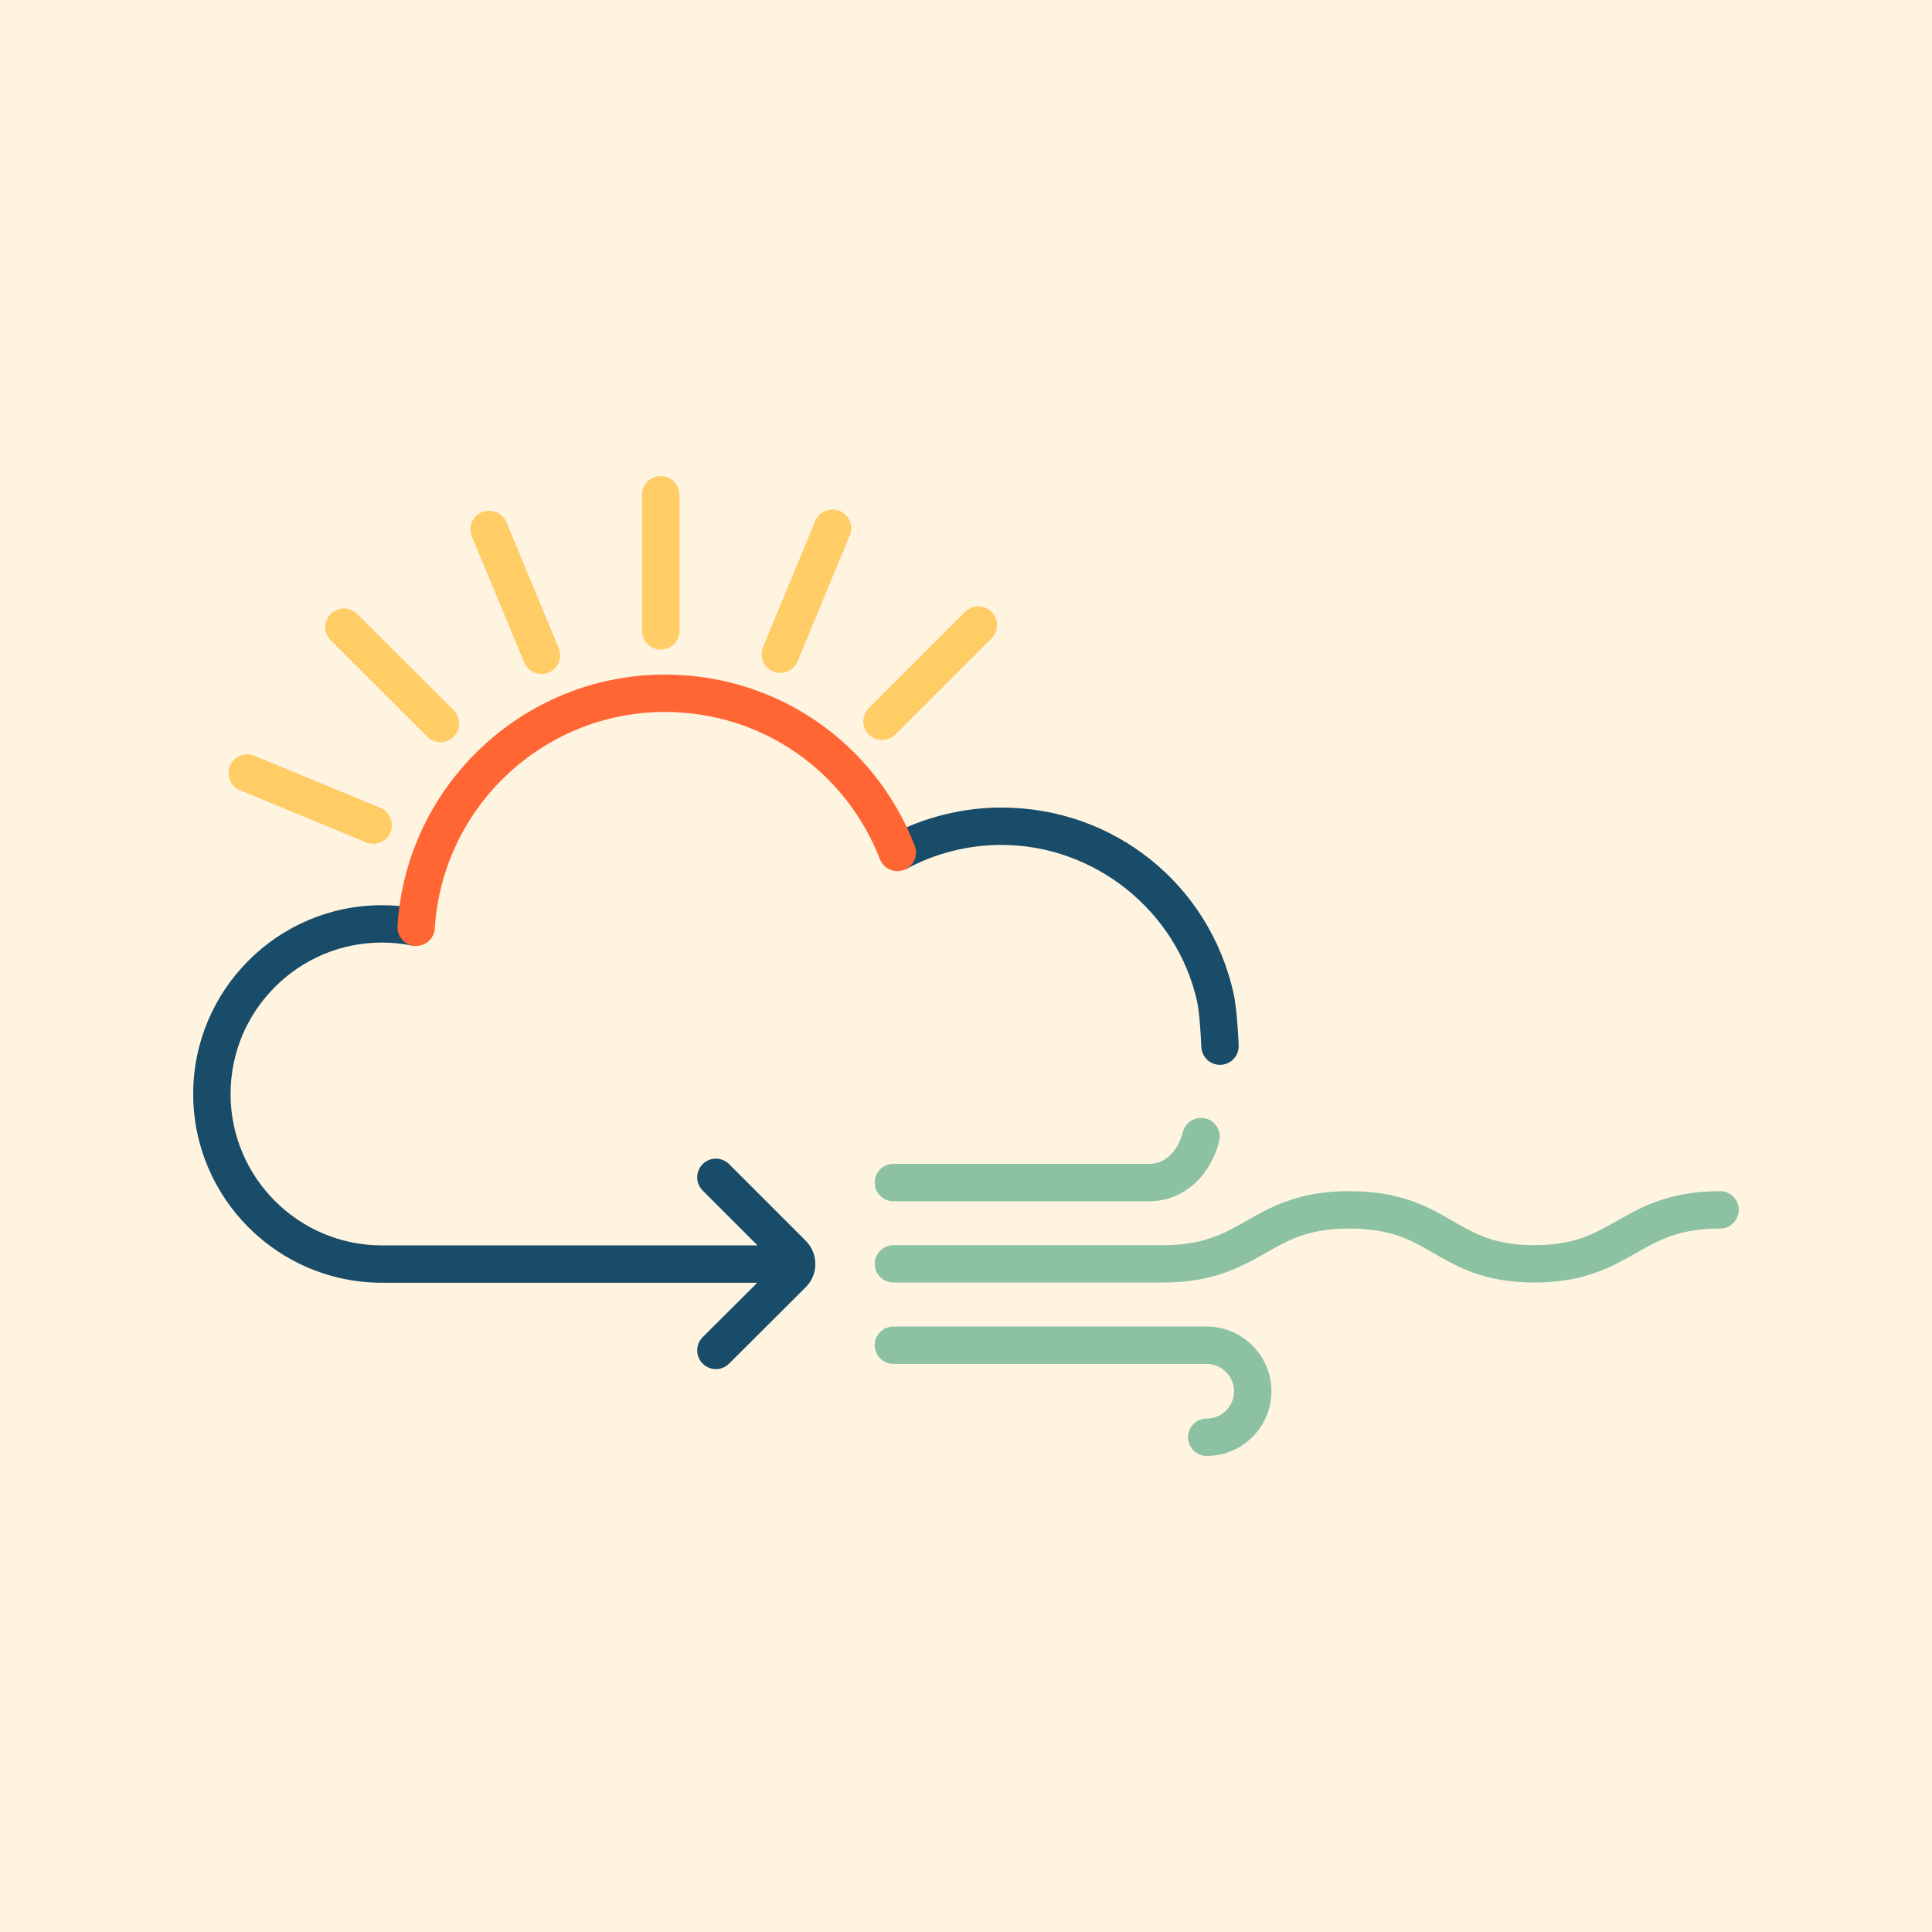 <?xml version="1.0" encoding="utf-8"?>
<!-- Generator: Adobe Illustrator 16.0.4, SVG Export Plug-In . SVG Version: 6.00 Build 0)  -->
<!DOCTYPE svg PUBLIC "-//W3C//DTD SVG 1.1//EN" "http://www.w3.org/Graphics/SVG/1.1/DTD/svg11.dtd">
<svg version="1.1" id="Calque_1" xmlns="http://www.w3.org/2000/svg" xmlns:xlink="http://www.w3.org/1999/xlink" x="0px" y="0px"
	 width="250px" height="250px" viewBox="0 0 250 250" enable-background="new 0 0 250 250" xml:space="preserve">
<rect fill="#FFCC66" fill-opacity="0.2" width="250" height="250"/>
<g>
	<g>
		<g>
			<path fill="#FFCC66" d="M85.506,84.058c-1.335,0-2.418-1.083-2.418-2.418V64.02c0-1.335,1.083-2.418,2.418-2.418
				c1.334,0,2.417,1.083,2.417,2.418v17.62C87.923,82.975,86.84,84.058,85.506,84.058z"/>
			<path fill="#FFCC66" d="M114.132,95.757c-0.619,0-1.237-0.236-1.709-0.709c-0.944-0.942-0.943-2.474,0-3.418l12.463-12.463
				c0.946-0.943,2.475-0.944,3.42,0.001c0.943,0.943,0.942,2.475-0.002,3.419L115.841,95.05
				C115.37,95.521,114.751,95.757,114.132,95.757z"/>
			<path fill="#FFCC66" d="M57.001,96.042c-0.619,0-1.236-0.237-1.708-0.707L42.8,82.861c-0.944-0.944-0.946-2.475-0.003-3.418
				c0.944-0.947,2.476-0.945,3.419-0.003l12.493,12.473c0.945,0.944,0.946,2.475,0.003,3.418
				C58.239,95.805,57.621,96.042,57.001,96.042z"/>
			<path fill="#FFCC66" d="M70.066,87.212c-0.947,0-1.847-0.56-2.233-1.489l-6.77-16.289c-0.512-1.232,0.071-2.648,1.304-3.161
				c1.231-0.513,2.647,0.072,3.161,1.305l6.77,16.289c0.513,1.233-0.071,2.648-1.304,3.16C70.69,87.153,70.376,87.212,70.066,87.212
				z"/>
			<path fill="#FFCC66" d="M48.297,109.186c-0.308,0-0.621-0.059-0.923-0.184l-16.306-6.743c-1.234-0.51-1.82-1.923-1.31-3.157
				c0.51-1.234,1.922-1.821,3.157-1.31l16.307,6.743c1.234,0.51,1.82,1.923,1.31,3.157
				C50.147,108.625,49.247,109.186,48.297,109.186z"/>
			<path fill="#FFCC66" d="M100.972,87.075c-0.308,0-0.622-0.06-0.924-0.184c-1.233-0.511-1.819-1.925-1.309-3.159l6.751-16.303
				c0.511-1.235,1.924-1.82,3.158-1.309c1.235,0.511,1.821,1.925,1.31,3.159l-6.752,16.304
				C102.82,86.514,101.92,87.075,100.972,87.075z"/>
		</g>
		<path fill="#184C69" d="M157.867,137.788c-1.29,0-2.361-1.019-2.414-2.319c-0.045-1.141-0.23-4.408-0.542-5.85
			c-2.615-11.749-13.267-20.287-25.319-20.287c-4.232,0-8.442,1.048-12.173,3.028c-1.182,0.626-2.644,0.179-3.269-1
			c-0.626-1.18-0.178-2.643,1.001-3.269c4.428-2.351,9.421-3.593,14.441-3.593c14.531,0,26.885,9.906,30.043,24.088
			c0.456,2.119,0.631,6.229,0.649,6.689c0.053,1.334-0.985,2.459-2.318,2.511C157.932,137.788,157.898,137.788,157.867,137.788z"/>
		<path fill="#184C69" d="M104.311,160.604l-9.967-9.967c-0.944-0.943-2.474-0.943-3.419,0.002
			c-0.944,0.943-0.943,2.476,0.001,3.418l7.096,7.096H49.418c-10.799,0-19.583-8.791-19.583-19.596
			c0-10.8,8.784-19.589,19.583-19.589c1.281,0,2.531,0.12,3.714,0.354c1.313,0.263,2.582-0.591,2.841-1.901
			c0.26-1.31-0.592-2.582-1.9-2.841c-1.495-0.296-3.06-0.446-4.655-0.446C35.954,117.133,25,128.088,25,141.557
			c0,13.471,10.954,24.43,24.418,24.43h48.573l-7.063,7.039c-0.945,0.945-0.949,2.477-0.006,3.423
			c0.473,0.472,1.092,0.711,1.712,0.711c0.617,0,1.234-0.236,1.707-0.708l10.005-9.973
			C105.9,164.857,105.895,162.232,104.311,160.604z"/>
		<path fill="#8CC1A2" d="M148.785,155.439h-33.179c-1.335,0-2.418-1.084-2.418-2.418c0-1.336,1.083-2.418,2.418-2.418h33.179
			c2.246,0,3.771-2.07,4.287-4.121c0.324-1.295,1.634-2.071,2.936-1.756c1.293,0.324,2.079,1.641,1.754,2.937
			C156.593,152.312,152.984,155.439,148.785,155.439z"/>
		<path fill="#8CC1A2" d="M156.148,188.398c-1.334,0-2.418-1.082-2.418-2.418c0-1.334,1.084-2.418,2.418-2.418
			c1.949,0,3.537-1.582,3.537-3.526c0-1.953-1.588-3.545-3.537-3.545h-40.542c-1.335,0-2.418-1.083-2.418-2.417
			c0-1.338,1.083-2.42,2.418-2.42h40.542c4.615,0,8.371,3.761,8.371,8.382C164.521,184.646,160.764,188.398,156.148,188.398z"/>
	</g>
	<g>
		<path fill="#FF6633" d="M53.851,122.405c-0.05,0-0.101-0.002-0.152-0.004c-1.333-0.083-2.345-1.231-2.264-2.563
			c1.133-18.251,16.331-32.548,34.601-32.548c14.401,0,27.092,8.69,32.333,22.14c0.484,1.243-0.132,2.645-1.375,3.13
			c-1.245,0.479-2.646-0.132-3.13-1.376c-4.51-11.577-15.433-19.058-27.827-19.058c-15.722,0-28.8,12.304-29.775,28.012
			C56.182,121.419,55.118,122.405,53.851,122.405z"/>
	</g>
	<path fill="#8CC1A2" d="M198.562,165.957c-6.465,0-9.937-2.005-12.998-3.777c-2.979-1.723-5.553-3.207-10.996-3.207
		c-5.229,0-7.821,1.469-10.822,3.174c-3.148,1.785-6.721,3.812-13.258,3.812H115.61c-1.334,0-2.417-1.081-2.417-2.417
		c0-1.333,1.083-2.417,2.417-2.417h34.878c5.262,0,7.861-1.476,10.871-3.187c3.142-1.781,6.703-3.802,13.209-3.802
		c6.74,0,10.285,2.05,13.414,3.859c2.903,1.678,5.412,3.128,10.58,3.128c5.143,0,7.715-1.462,10.695-3.156
		c3.164-1.795,6.747-3.831,13.324-3.831c1.334,0,2.417,1.081,2.417,2.417c0,1.333-1.083,2.42-2.417,2.42
		c-5.299,0-7.912,1.481-10.936,3.2C208.523,163.947,204.982,165.957,198.562,165.957z"/>
</g>
</svg>
